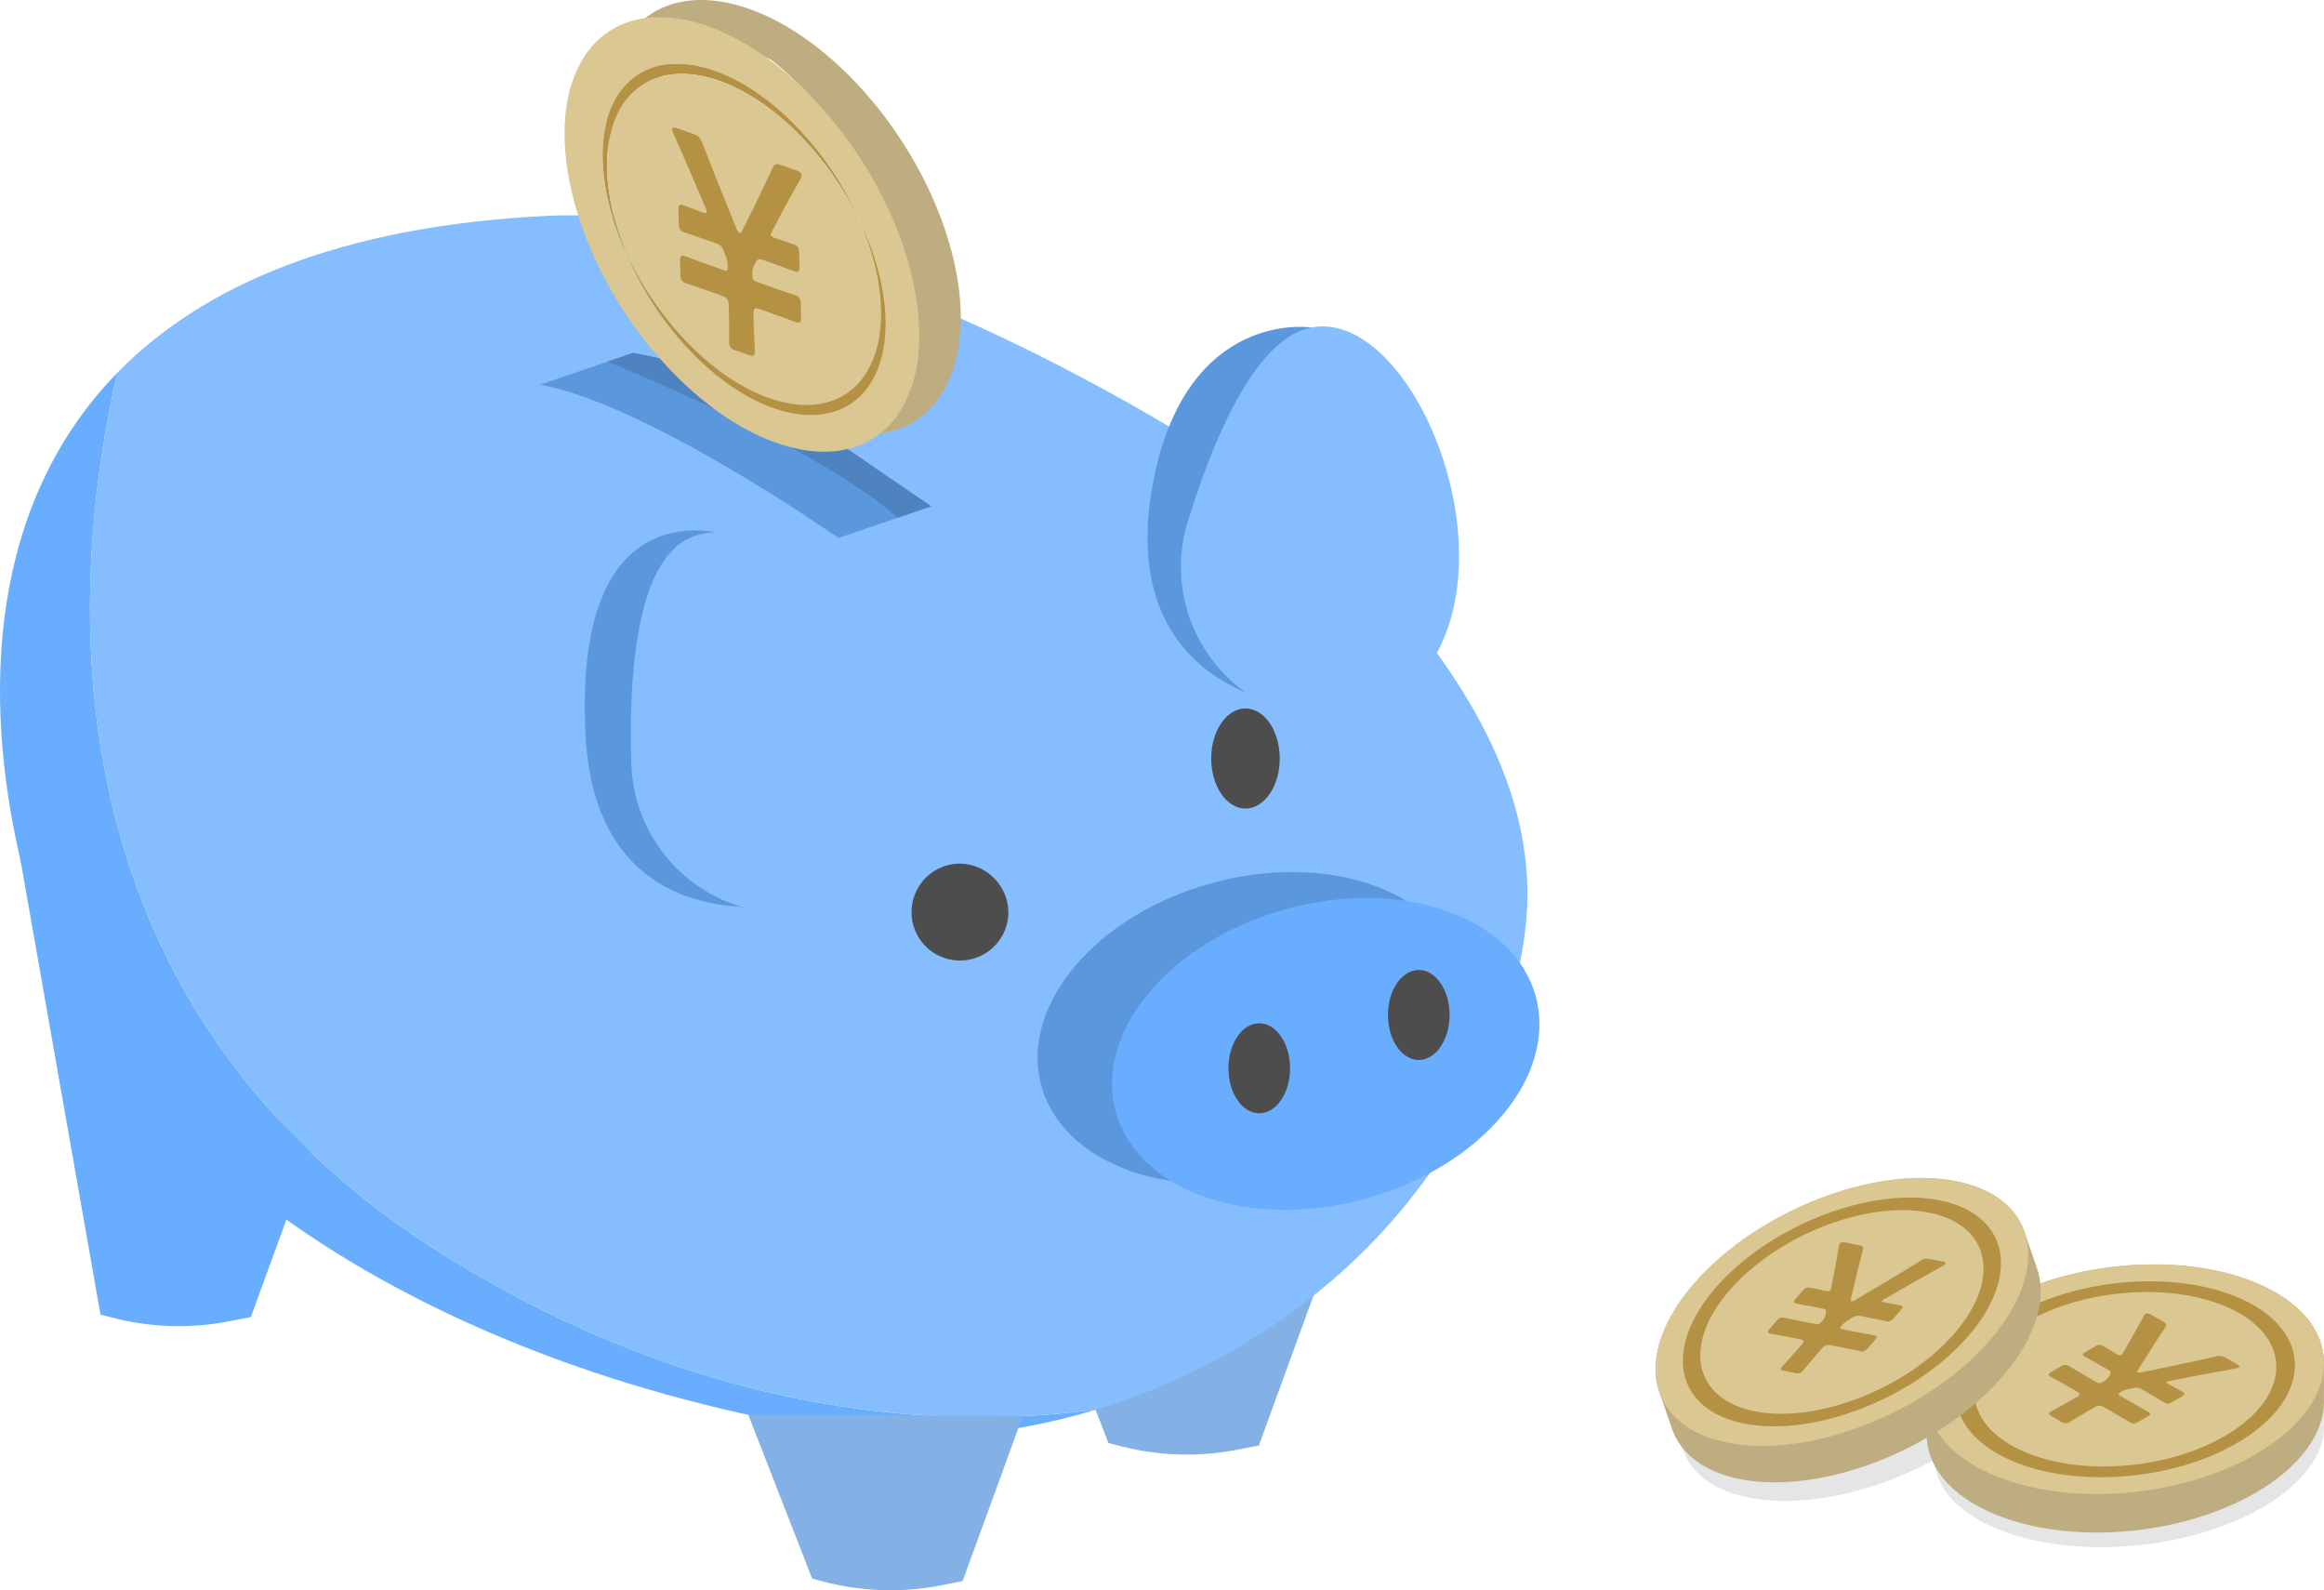 <svg xmlns="http://www.w3.org/2000/svg" width="503.887" height="344.712" viewBox="0 0 503.887 344.712">
  <g id="buta_tyokinbako" transform="translate(-175.113 -2329.144)">
    <g id="グループ_12831" data-name="グループ 12831" transform="translate(534.071 2584.493)">
      <path id="パス_25774" data-name="パス 25774" d="M373.784,549.638l-.006-.036a12.338,12.338,0,0,0-.489-1.877l0-.008a14.018,14.018,0,0,0-1.906-3.6c-.015-.019-.027-.046-.046-.069a17.371,17.371,0,0,0-1.329-1.589c-.061-.063-.122-.134-.183-.2-.483-.5-1-.982-1.566-1.459-.086-.074-.178-.145-.269-.22-.575-.47-1.188-.928-1.848-1.377-.082-.055-.17-.107-.252-.164-.7-.462-1.438-.909-2.232-1.342a48.819,48.819,0,0,0-17.058-5.053,72.336,72.336,0,0,0-7.856-.527,78.4,78.4,0,0,0-25.139,3.819,12.724,12.724,0,0,0-.9-3.553c-.042-.12-.08-.235-.126-.351s-.078-.231-.126-.342-.08-.231-.126-.348-.082-.235-.13-.344-.08-.235-.124-.349-.08-.231-.126-.348c-.08-.231-.16-.466-.254-.693-.044-.113-.082-.231-.128-.344s-.082-.235-.126-.346-.08-.237-.128-.348-.078-.235-.126-.348-.082-.235-.126-.346-.08-.233-.126-.348-.08-.231-.128-.348-.078-.231-.128-.345-.08-.231-.126-.344-.08-.235-.122-.347-.084-.231-.13-.346-.08-.235-.126-.348l-.006-.011a12.741,12.741,0,0,0-.825-1.734c-.011-.023-.021-.038-.032-.059a12.846,12.846,0,0,0-1.1-1.608l-.013-.015a14.818,14.818,0,0,0-3.057-2.83.3.3,0,0,0-.042-.031,19.184,19.184,0,0,0-1.827-1.115c-.076-.036-.149-.078-.225-.119a21.951,21.951,0,0,0-2-.911c-.1-.04-.21-.082-.315-.118-.712-.273-1.455-.527-2.24-.746-.094-.027-.189-.048-.283-.075-.825-.223-1.682-.43-2.584-.594A46.588,46.588,0,0,0,281.5,515.3c-14.944,1.894-31.469,9.716-41.521,20.52-.458.5-.9.987-1.316,1.48-.067.082-.128.16-.195.243-.34.4-.664.8-.976,1.2-.1.137-.21.277-.313.414-.26.344-.508.682-.75,1.021-.113.161-.221.321-.33.478-.218.325-.428.641-.63.959-.1.164-.208.332-.305.5-.191.313-.376.63-.55.943-.092.161-.183.321-.267.485-.174.321-.334.642-.489.962-.071.145-.147.294-.214.439-.168.359-.319.716-.468,1.071-.038.1-.086.208-.126.309a20.641,20.641,0,0,0-.867,2.738c-.025.1-.04.2-.063.3-.076.338-.145.678-.2,1.014-.023.141-.036.275-.057.415-.038.294-.076.588-.1.876-.015.153-.021.3-.029.447-.017.277-.025.548-.025.821,0,.153,0,.3,0,.451.01.266.025.531.048.794.011.141.025.288.04.43.031.267.076.533.12.794.023.13.044.264.069.4.061.283.138.563.218.842.027.1.048.206.078.3.116.382.252.75.4,1.119.042.109.078.225.122.336s.082.235.128.348.08.235.126.346.08.237.126.348.08.235.13.351.078.231.126.342.076.235.124.348.08.231.128.344.078.235.126.346.08.231.128.348.08.235.124.347.082.235.128.346.082.235.128.348l0,.011c.113.346.237.689.378,1.026.044.115.078.235.128.348s.08.233.126.349.08.227.128.344.076.231.126.349c1.864,4.886,6.781,8.534,14.549,9.962,11.728,2.152,26.922-1.339,39.676-8.276.288,5,3.643,9.75,10.262,13.334,15.3,8.276,42.008,7.239,59.665-2.32,9.937-5.371,14.889-12.3,14.6-18.8,0-.122.006-.246,0-.369s.006-.239,0-.367.006-.246,0-.365.006-.246,0-.363.006-.248,0-.369.006-.246,0-.365c.006-.246.011-.493,0-.735,0-.122.006-.246,0-.365s.006-.246,0-.367.006-.246,0-.368.006-.243,0-.363.006-.246,0-.369.006-.246,0-.366.006-.245,0-.365.006-.243,0-.365.006-.243,0-.371.006-.242,0-.365h0A12.07,12.07,0,0,0,373.784,549.638Z" transform="translate(-229.053 -505.575)" fill="#e5e5e5" style="mix-blend-mode: multiply;isolation: isolate"/>
      <g id="グループ_12830" data-name="グループ 12830">
        <g id="グループ_12827" data-name="グループ 12827" transform="translate(58.757 18.753)">
          <path id="パス_25775" data-name="パス 25775" d="M347.246,545.716c0-.13.006-.265,0-.4s.006-.269,0-.4.006-.262,0-.4.006-.265,0-.4.006-.269,0-.4.006-.269,0-.4.006-.266,0-.4.006-.262,0-.4.006-.262,0-.4.006-.265,0-.4.006-.269,0-.4.006-.269,0-.4c-.076-5.642-3.527-11.022-10.508-15.053-15.572-8.992-42.781-7.865-60.77,2.52-10.119,5.845-15.162,13.371-14.866,20.44,0,.13-.006.263,0,.393s-.006.265,0,.4-.006.267,0,.4-.006.264,0,.394-.006.269,0,.4-.006.264,0,.4-.006.264,0,.4-.006.266,0,.4-.006.26,0,.4-.006.264,0,.4-.006.266,0,.4-.006.267,0,.4-.006.264,0,.4v.012c-.017.391-.017.791,0,1.182,0,.136-.006.265,0,.4s-.006.264,0,.4-.006.263,0,.4-.006.266,0,.4c.074,5.639,3.523,11.016,10.5,15.047,15.578,8.992,42.789,7.867,60.774-2.521,10.119-5.841,15.164-13.367,14.868-20.434,0-.135.006-.266,0-.4s.006-.262,0-.4.006-.265,0-.4.006-.269,0-.4.006-.269,0-.4.006-.269,0-.4C347.252,546.245,347.258,545.978,347.246,545.716Z" transform="translate(-261.088 -519.819)" fill="#bead81"/>
          <g id="グループ_12826" data-name="グループ 12826">
            <path id="パス_25776" data-name="パス 25776" d="M332.38,560.981c17.988-10.388,19.941-26.1,4.359-35.091s-42.781-7.865-60.771,2.52-19.941,26.1-4.363,35.088S314.392,571.365,332.38,560.981Z" transform="translate(-261.088 -519.819)" fill="#dac792"/>
            <path id="パス_25777" data-name="パス 25777" d="M273.359,559.017c-13.283-7.669-11.612-21.11,3.724-29.962s38.614-9.821,51.9-2.152,11.61,21.108-3.724,29.962S286.636,566.682,273.359,559.017Zm52.575-30.356c-11.826-6.828-32.559-5.971-46.216,1.913s-15.144,19.857-3.315,26.682,32.554,5.971,46.212-1.913S337.76,535.488,325.934,528.662Z" transform="translate(-258.082 -518.083)" fill="#b49143"/>
            <path id="パス_25778" data-name="パス 25778" d="M303.969,539.466c3.651-.72,7.415-1.417,11.26-2.114a3.83,3.83,0,0,0,.932-.246c.292-.168.126-.411-.458-.751l-2.229-1.287a2.865,2.865,0,0,0-2.706-.246c-2.855.634-5.751,1.254-8.644,1.873l-6.7,1.382a2.05,2.05,0,0,1-1.149.069c-.145-.082-.082-.288.126-.661l2.433-3.85c1.025-1.648,2.139-3.342,3.242-4.99.569-.791.517-1.014-.434-1.562l-2.373-1.373c-.582-.336-1-.433-1.3-.262a1.391,1.391,0,0,0-.42.536c-1.171,2.194-2.415,4.35-3.67,6.546l-.892,1.526a.772.772,0,0,1-.319.353c-.21.124-.514.046-.915-.185-1.062-.615-2.438-1.459-2.914-1.734-.77-.441-1.132-.363-2.1.2l-1.52.876c-.968.56-1.113.77-.346,1.213.477.273,2.018,1.115,3.036,1.705l1.789,1.031c.768.441.861.642.462,1.291l-.195.328a2.65,2.65,0,0,1-1.188,1.06c-.674.392-.911.4-1.457.086l-2.958-1.709c-1.058-.611-2.477-1.476-2.952-1.749-.77-.447-1.13-.365-2.1.2l-1.512.876c-.97.56-1.117.768-.348,1.213.476.275,1.978,1.089,3.036,1.7L281,542.271c.915.525.888.749-.166,1.362-2.064,1.19-4.627,2.584-5.175,2.9-.888.512-.831.687.008,1.17l1.936,1.119a1.6,1.6,0,0,0,1.994.027c.5-.286,3.006-1.816,5.07-3.006,1.054-.611,1.447-.626,2.358-.1l2.555,1.478c1.058.607,2.442,1.457,2.918,1.73.764.439,1.129.361,2.1-.2l1.518-.873c.968-.563,1.11-.771.344-1.214-.472-.273-1.94-1.071-3-1.679l-2.956-1.713c-.582-.336-.563-.474.107-.857a5.027,5.027,0,0,1,1.846-.689l.642-.117a2.422,2.422,0,0,1,2.158.273l1.753,1.01c1.02.588,2.44,1.459,2.914,1.73.766.441,1.13.363,2.1-.2l1.518-.876c.97-.559,1.113-.77.348-1.213-.474-.269-1.9-1.048-2.964-1.659-.4-.231-.5-.388-.292-.508a1.638,1.638,0,0,1,.571-.157Z" transform="translate(-248.475 -514.773)" fill="#b49143"/>
          </g>
        </g>
        <g id="グループ_12829" data-name="グループ 12829">
          <path id="パス_25779" data-name="パス 25779" d="M311.8,526.028c-.044-.12-.082-.25-.13-.371s-.08-.256-.128-.38-.08-.25-.13-.376-.08-.254-.128-.374-.082-.256-.13-.38-.082-.25-.13-.373-.078-.254-.126-.376-.082-.25-.13-.382-.082-.25-.132-.372-.078-.258-.126-.376-.082-.254-.128-.374-.084-.256-.13-.38c-1.9-5.31-6.911-9.278-14.82-10.827-17.65-3.456-43.021,6.433-56.669,22.091-7.678,8.809-10.01,17.566-7.438,24.156.044.124.082.25.13.372s.08.258.126.382.084.248.134.372.078.258.126.376.084.258.132.382.08.248.13.372.076.258.126.376.08.254.13.376.08.254.13.378.08.252.128.376.08.254.128.376.084.254.13.376.082.254.13.378l0,.008q.166.57.384,1.117c.044.128.082.254.128.378s.08.258.13.376.08.254.13.376.08.254.126.382c1.9,5.311,6.911,9.278,14.82,10.825,17.652,3.454,43.025-6.441,56.673-22.1,7.676-8.8,10.006-17.562,7.432-24.148-.042-.128-.08-.254-.126-.382s-.082-.248-.13-.372-.078-.25-.13-.376-.084-.254-.128-.376-.08-.258-.132-.378-.08-.25-.126-.376C311.971,526.53,311.893,526.276,311.8,526.028Z" transform="translate(-230.317 -509.998)" fill="#bead81"/>
          <g id="グループ_12828" data-name="グループ 12828">
            <path id="パス_25780" data-name="パス 25780" d="M302.683,545.289c13.647-15.656,10.4-31.148-7.254-34.6s-43.022,6.433-56.673,22.091-10.4,31.152,7.254,34.606S289.036,560.951,302.683,545.289Z" transform="translate(-230.318 -509.998)" fill="#dac792"/>
            <path id="パス_25781" data-name="パス 25781" d="M246.8,561.224c-15.049-2.943-17.831-16.2-6.193-29.55S273.952,509.86,289,512.806s17.831,16.206,6.2,29.55S261.854,564.17,246.8,561.224Zm39.888-45.766c-13.4-2.622-32.733,4.908-43.094,16.8s-7.886,23.7,5.515,26.315,32.733-4.911,43.1-16.8S300.092,518.08,286.691,515.458Z" transform="translate(-227.499 -507.977)" fill="#b49143"/>
            <path id="パス_25782" data-name="パス 25782" d="M270.8,528.2c3.221-1.865,6.553-3.744,9.964-5.654a3.835,3.835,0,0,0,.8-.533c.227-.254-.01-.43-.674-.559l-2.524-.493a2.849,2.849,0,0,0-2.643.641c-2.494,1.53-5.034,3.05-7.569,4.575l-5.895,3.485a2.118,2.118,0,0,1-1.062.436c-.166-.031-.17-.246-.1-.665L262.156,525c.435-1.887.939-3.852,1.447-5.769.283-.934.159-1.13-.915-1.34l-2.69-.525c-.663-.13-1.087-.09-1.312.168a1.453,1.453,0,0,0-.223.649c-.4,2.454-.876,4.9-1.35,7.376l-.348,1.738a.819.819,0,0,1-.187.441c-.16.182-.472.2-.928.115-1.2-.235-2.782-.588-3.319-.693-.869-.172-1.184.027-1.921.869l-1.151,1.319c-.735.848-.8,1.09.065,1.262.539.107,2.269.4,3.426.63l2.026.4c.871.172,1.022.328.857,1.069l-.08.372a2.639,2.639,0,0,1-.777,1.392c-.508.586-.733.672-1.352.552l-3.353-.657c-1.2-.235-2.82-.592-3.359-.7-.871-.168-1.188.027-1.921.869l-1.151,1.321c-.737.846-.8,1.088.065,1.26.54.1,2.227.4,3.424.626l2.853.559c1.037.2,1.087.43.288,1.342-1.57,1.8-3.54,3.949-3.956,4.426-.672.773-.558.919.391,1.109l2.192.424a1.592,1.592,0,0,0,1.892-.615c.384-.441,2.255-2.7,3.823-4.5.8-.916,1.165-1.058,2.2-.857l2.895.567c1.2.239,2.786.59,3.321.693.871.172,1.19-.025,1.923-.873l1.151-1.316c.737-.844.8-1.094-.067-1.26-.537-.1-2.184-.384-3.386-.621l-3.351-.655c-.657-.128-.686-.265-.174-.852a4.926,4.926,0,0,1,1.52-1.245l.567-.321a2.441,2.441,0,0,1,2.131-.443l1.986.391c1.159.224,2.784.584,3.321.689.869.172,1.184-.027,1.921-.869l1.15-1.32c.737-.848.8-1.094-.065-1.262-.537-.1-2.143-.376-3.342-.611-.454-.09-.6-.2-.439-.384a1.7,1.7,0,0,1,.487-.332Z" transform="translate(-218.72 -503.362)" fill="#b49143"/>
          </g>
        </g>
      </g>
    </g>
    <g id="グループ_15513" data-name="グループ 15513" transform="translate(-1477.04 -567.644)">
      <g id="グループ_15509" data-name="グループ 15509" transform="translate(1652.152 2943.462)">
        <g id="グループ_15507" data-name="グループ 15507">
          <path id="パス_31234" data-name="パス 31234" d="M188.855,715.61l13.851,35.517,2.919.741a57.124,57.124,0,0,0,24.95.708l4.736-.92,13.042-35.777Z" transform="translate(37.638 -484.995)" fill="#84b1e5"/>
          <g id="グループ_15506" data-name="グループ 15506">
            <g id="グループ_15502" data-name="グループ 15502">
              <path id="パス_31235" data-name="パス 31235" d="M141.645,782.12c-89.92-55.329-82.037-147.748-71.917-191.929C42.09,618.5,40.284,659.731,48.747,695.957c13.542,57.964,80.366,107.027,173.219,123.171,19.747,3.434,40.518,1.763,60.192-4.247C250.767,819.162,199.406,817.661,141.645,782.12Z" transform="translate(-44.283 -556.063)" fill="#69aefe"/>
              <path id="パス_31236" data-name="パス 31236" d="M337.535,649.03C318.3,626.074,218.467,565.482,156,568.517c-45.445,2.207-75.042,15.286-93.333,34.018-10.121,44.181-18,136.6,71.917,191.929C192.345,830,243.706,831.506,275.1,827.224c45.57-13.92,85.246-51.151,92.626-102.371C372.446,692.072,351.047,665.155,337.535,649.03Z" transform="translate(-37.222 -568.407)" fill="#85bdfe"/>
            </g>
            <g id="グループ_15503" data-name="グループ 15503" transform="translate(248.8 24.082)">
              <path id="パス_31237" data-name="パス 31237" d="M238.613,583.979s-27-4.228-34.272,33.4,19.6,44.967,20.537,46.045Z" transform="translate(-203.094 -583.745)" fill="#5b97dc"/>
              <path id="パス_31238" data-name="パス 31238" d="M240.372,668.84c-22.119.329-37.684-21.693-31.145-42.827,5.707-18.441,14.784-39.681,26.763-42,21.579-4.177,43.874,48.474,24.794,74.4A24.593,24.593,0,0,1,240.372,668.84Z" transform="translate(-200.471 -583.778)" fill="#85bdfe"/>
            </g>
            <g id="グループ_15504" data-name="グループ 15504" transform="translate(126.799 68.308)">
              <path id="パス_31239" data-name="パス 31239" d="M157.315,613.3s-35.041-13-31.9,43.553c2.129,38.264,33.119,36.185,34.355,36.9Z" transform="translate(-125.219 -612.009)" fill="#5b97dc"/>
              <path id="パス_31240" data-name="パス 31240" d="M175.044,692.835c-20.819,7.481-42.683-8.306-43.346-30.418-.58-19.3,1.122-42.332,11.7-48.408,19.06-10.948,57.218,31.632,47.573,62.341A24.6,24.6,0,0,1,175.044,692.835Z" transform="translate(-121.605 -611.87)" fill="#85bdfe"/>
            </g>
            <g id="グループ_15505" data-name="グループ 15505" transform="translate(217.152 132.248)">
              <ellipse id="楕円形_109" data-name="楕円形 109" cx="47.211" cy="32.54" rx="47.211" ry="32.54" transform="translate(0 25.059) rotate(-15.391)" fill="#5b97dc"/>
              <ellipse id="楕円形_110" data-name="楕円形 110" cx="47.211" cy="32.54" rx="47.211" ry="32.54" transform="translate(16.14 30.691) rotate(-15.391)" fill="#69aefe"/>
            </g>
            <path id="パス_31241" data-name="パス 31241" d="M191.434,668.958a10.5,10.5,0,1,1-10.5-10.846A10.675,10.675,0,0,1,191.434,668.958Z" transform="translate(27.202 -517.576)" fill="#4d4d4d"/>
            <ellipse id="楕円形_111" data-name="楕円形 111" cx="7.432" cy="10.845" rx="7.432" ry="10.845" transform="translate(262.611 106.9)" fill="#4d4d4d"/>
            <path id="パス_31242" data-name="パス 31242" d="M227.662,689.956c0,5.388-2.992,9.754-6.685,9.754s-6.685-4.366-6.685-9.754,2.994-9.755,6.685-9.755S227.662,684.569,227.662,689.956Z" transform="translate(52.052 -505.06)" fill="#4d4d4d"/>
            <path id="パス_31243" data-name="パス 31243" d="M249.74,682.579c0,5.388-2.994,9.755-6.685,9.755s-6.685-4.368-6.685-9.755,2.992-9.755,6.685-9.755S249.74,677.192,249.74,682.579Z" transform="translate(64.562 -509.24)" fill="#4d4d4d"/>
          </g>
          <path id="パス_31244" data-name="パス 31244" d="M147.849,734.381,161.7,769.9l2.919.741a57.125,57.125,0,0,0,24.95.708l4.734-.92,13.044-35.777Z" transform="translate(14.402 -474.359)" fill="#84b1e5"/>
          <path id="パス_31245" data-name="パス 31245" d="M47.132,657.7l17.324,98.4,2.919.741a57.125,57.125,0,0,0,24.95.71l4.734-.921L110.1,720.855Z" transform="translate(-42.668 -517.809)" fill="#69aefe"/>
        </g>
        <g id="グループ_15508" data-name="グループ 15508" transform="translate(117.121 29.839)">
          <path id="パス_31246" data-name="パス 31246" d="M139.155,587.453c23.459,4.315,64.663,33.233,64.663,33.233l-20.113,6.86s-41.206-28.92-64.663-33.235Z" transform="translate(-119.042 -587.453)" fill="#5b97dc"/>
          <path id="パス_31247" data-name="パス 31247" d="M191.253,623.171c-16.855-15.325-62.9-33.836-62.9-33.836l5.519-1.882s19.842,2.485,42.252,17.86l22.411,15.373Z" transform="translate(-113.764 -587.453)" fill="#4f83bf"/>
        </g>
      </g>
      <g id="グループ_15512" data-name="グループ 15512" transform="translate(-454.731 -92.771)">
        <path id="パス_31253" data-name="パス 31253" d="M186.941,560.8q-2.107-2.593-4.409-5.04c-15.215-16.023-32.5-21.612-43.418-15.489a18.84,18.84,0,0,0-7.4,7.7c-.032.08-.065.162-.1.225a29.622,29.622,0,0,0-3.053,10.806s-.017,0,0,.017c-1.632,16.491,7.027,38.749,22.549,55.112a78.006,78.006,0,0,0,8.028,7.366c8.609,6.8,17.4,10.385,24.987,10.531,7.624.178,14.021-3.133,17.784-10.11C209.909,607.077,203.174,580.814,186.941,560.8Zm7.431,53.173c-3.15,5.864-8.69,8.432-15.232,7.883-7.576-.631-16.491-5.4-24.65-14A70,70,0,0,1,142,589.52c-5.8-12.4-7.2-25.279-2.729-33.6a15.184,15.184,0,0,1,4.216-5.007c.21-.162.42-.307.646-.452,5.137-3.457,12.357-3.263,19.981.322a76.809,76.809,0,0,1,8.043,7.382c1.551,1.632,3.021,3.312,4.426,5.04,12.728,15.684,19.593,35.212,18.138,50.055C194.614,613.505,194.5,613.749,194.372,613.974Z" transform="translate(2109.924 2451.712)" fill="#bead81"/>
        <path id="パス_31254" data-name="パス 31254" d="M180.984,563.255c-1.4-1.728-2.875-3.408-4.426-5.038a76.643,76.643,0,0,0-8.043-7.382c-8.61-6.8-17.412-10.37-25-10.515-7.608-.162-14,3.133-17.751,10.112-.032.08-.064.145-.1.227-8.48,16.168.21,45.6,19.5,65.917,15.2,16.006,32.451,21.612,43.368,15.506a18.651,18.651,0,0,0,7.431-7.721,29.171,29.171,0,0,0,3.166-11.048C200.577,598.468,193.712,578.939,180.984,563.255Zm-32.451,47.052a70.291,70.291,0,0,1-12.486-18.333c-5.636-12.065-7.122-24.6-3.085-32.9-.015-.017,0-.017,0-.017l.34-.679a15.485,15.485,0,0,1,4.231-5.023,15.688,15.688,0,0,1,11-2.843c6.316.517,13.585,3.926,20.562,10.047,1.373,1.2,2.746,2.5,4.1,3.926A70.018,70.018,0,0,1,186.638,585c4.99,11.71,5.993,23.6,1.777,31.416a15.034,15.034,0,0,1-4.878,5.492c-5.153,3.44-12.357,3.247-20-.355A51.014,51.014,0,0,1,148.533,610.307Z" transform="translate(2106.874 2452.974)" fill="#dac792"/>
        <path id="パス_31255" data-name="パス 31255" d="M170.394,561.062q-2.021-2.13-4.095-3.939c-11.622-10.189-24.033-12.873-31.558-7.187a15.22,15.22,0,0,0-4.226,5.014c-4.471,8.309-3.065,21.191,2.737,33.6-4.978-11.719-5.985-23.6-1.774-31.425a14.643,14.643,0,0,1,6.555-6.436c6.8-3.283,16.423-1.169,25.889,5.9a58.974,58.974,0,0,1,7.437,6.65,69.883,69.883,0,0,1,12.489,18.336A69.744,69.744,0,0,0,170.394,561.062Z" transform="translate(2109.67 2456.401)" fill="#b49143"/>
        <path id="パス_31256" data-name="パス 31256" d="M183.52,580.834A69.883,69.883,0,0,0,171.032,562.5a58.973,58.973,0,0,0-7.437-6.65c-9.466-7.066-19.089-9.18-25.889-5.9a14.643,14.643,0,0,0-6.555,6.436c-4.211,7.825-3.2,19.706,1.774,31.425a69.884,69.884,0,0,0,12.489,18.336c15.218,16.029,33.074,18.764,39.881,6.112C189.505,604.432,188.5,592.553,183.52,580.834Z" transform="translate(2109.997 2457.136)" fill="#dac792"/>
        <path id="パス_31257" data-name="パス 31257" d="M182.026,569.862c4.978,11.719,5.985,23.6,1.774,31.425-6.808,12.652-24.663,9.917-39.881-6.112a69.884,69.884,0,0,1-12.489-18.336,69.737,69.737,0,0,0,13.454,20.506c15.217,16.027,33.072,18.764,39.88,6.112C189.235,595.147,187.828,582.266,182.026,569.862Z" transform="translate(2111.491 2468.107)" fill="#b49143"/>
        <path id="パス_25778-2" data-name="パス 25778" d="M299.224,555.09c3.054-1.517,6.2-2.987,9.419-4.456a2.054,2.054,0,0,0,.779-.52c.244-.354.105-.865-.383-1.582l-1.864-2.713c-.792-1.148-1.118-1.208-2.263-.52-2.388,1.336-4.811,2.645-7.231,3.949l-5.608,2.914c-.511.294-.84.33-.961.145s-.069-.608.105-1.393l2.035-8.116c.858-3.474,1.789-7.045,2.712-10.519.476-1.666.433-2.137-.363-3.293l-1.985-2.895c-.487-.708-.839-.914-1.085-.551a4,4,0,0,0-.351,1.131c-.979,4.626-2.02,9.17-3.07,13.8l-.746,3.217a1.914,1.914,0,0,1-.267.745c-.176.262-.43.1-.765-.391-.888-1.3-2.04-3.075-2.437-3.655-.644-.93-.947-.765-1.757.423l-1.271,1.848c-.81,1.18-.931,1.622-.289,2.556.4.576,1.688,2.351,2.54,3.595l1.5,2.174a2.629,2.629,0,0,1,.387,2.721l-.163.692a5.485,5.485,0,0,1-.993,2.234c-.564.825-.762.849-1.219.181l-2.474-3.6c-.885-1.288-2.072-3.112-2.469-3.688-.644-.942-.946-.769-1.759.419l-1.265,1.848c-.811,1.18-.934,1.619-.291,2.557.4.579,1.655,2.295,2.54,3.583L280.013,561c.765,1.107.743,1.578-.139,2.87-1.727,2.508-3.87,5.447-4.328,6.123a1.676,1.676,0,0,0,.006,2.467l1.62,2.359c.674.978,1,1.039,1.667.056.422-.6,2.514-3.828,4.241-6.337.882-1.288,1.211-1.32,1.973-.213l2.137,3.116c.885,1.28,2.043,3.072,2.441,3.648.639.926.944.761,1.755-.427l1.27-1.84c.81-1.187.928-1.626.288-2.56-.395-.576-1.623-2.259-2.509-3.539l-2.472-3.611c-.487-.708-.471-1,.089-1.807a3.555,3.555,0,0,1,1.545-1.453l.537-.246c.906-.431,1.163-.362,1.8.576l1.466,2.129c.853,1.24,2.041,3.076,2.437,3.648.641.93.946.765,1.755-.423l1.27-1.848c.811-1.18.931-1.622.291-2.556-.4-.568-1.592-2.21-2.479-3.5-.334-.487-.418-.817-.244-1.071a.923.923,0,0,1,.477-.33Z" transform="translate(1707.047 2764.363) rotate(-36)" fill="#b49143"/>
      </g>
    </g>
  </g>
</svg>
